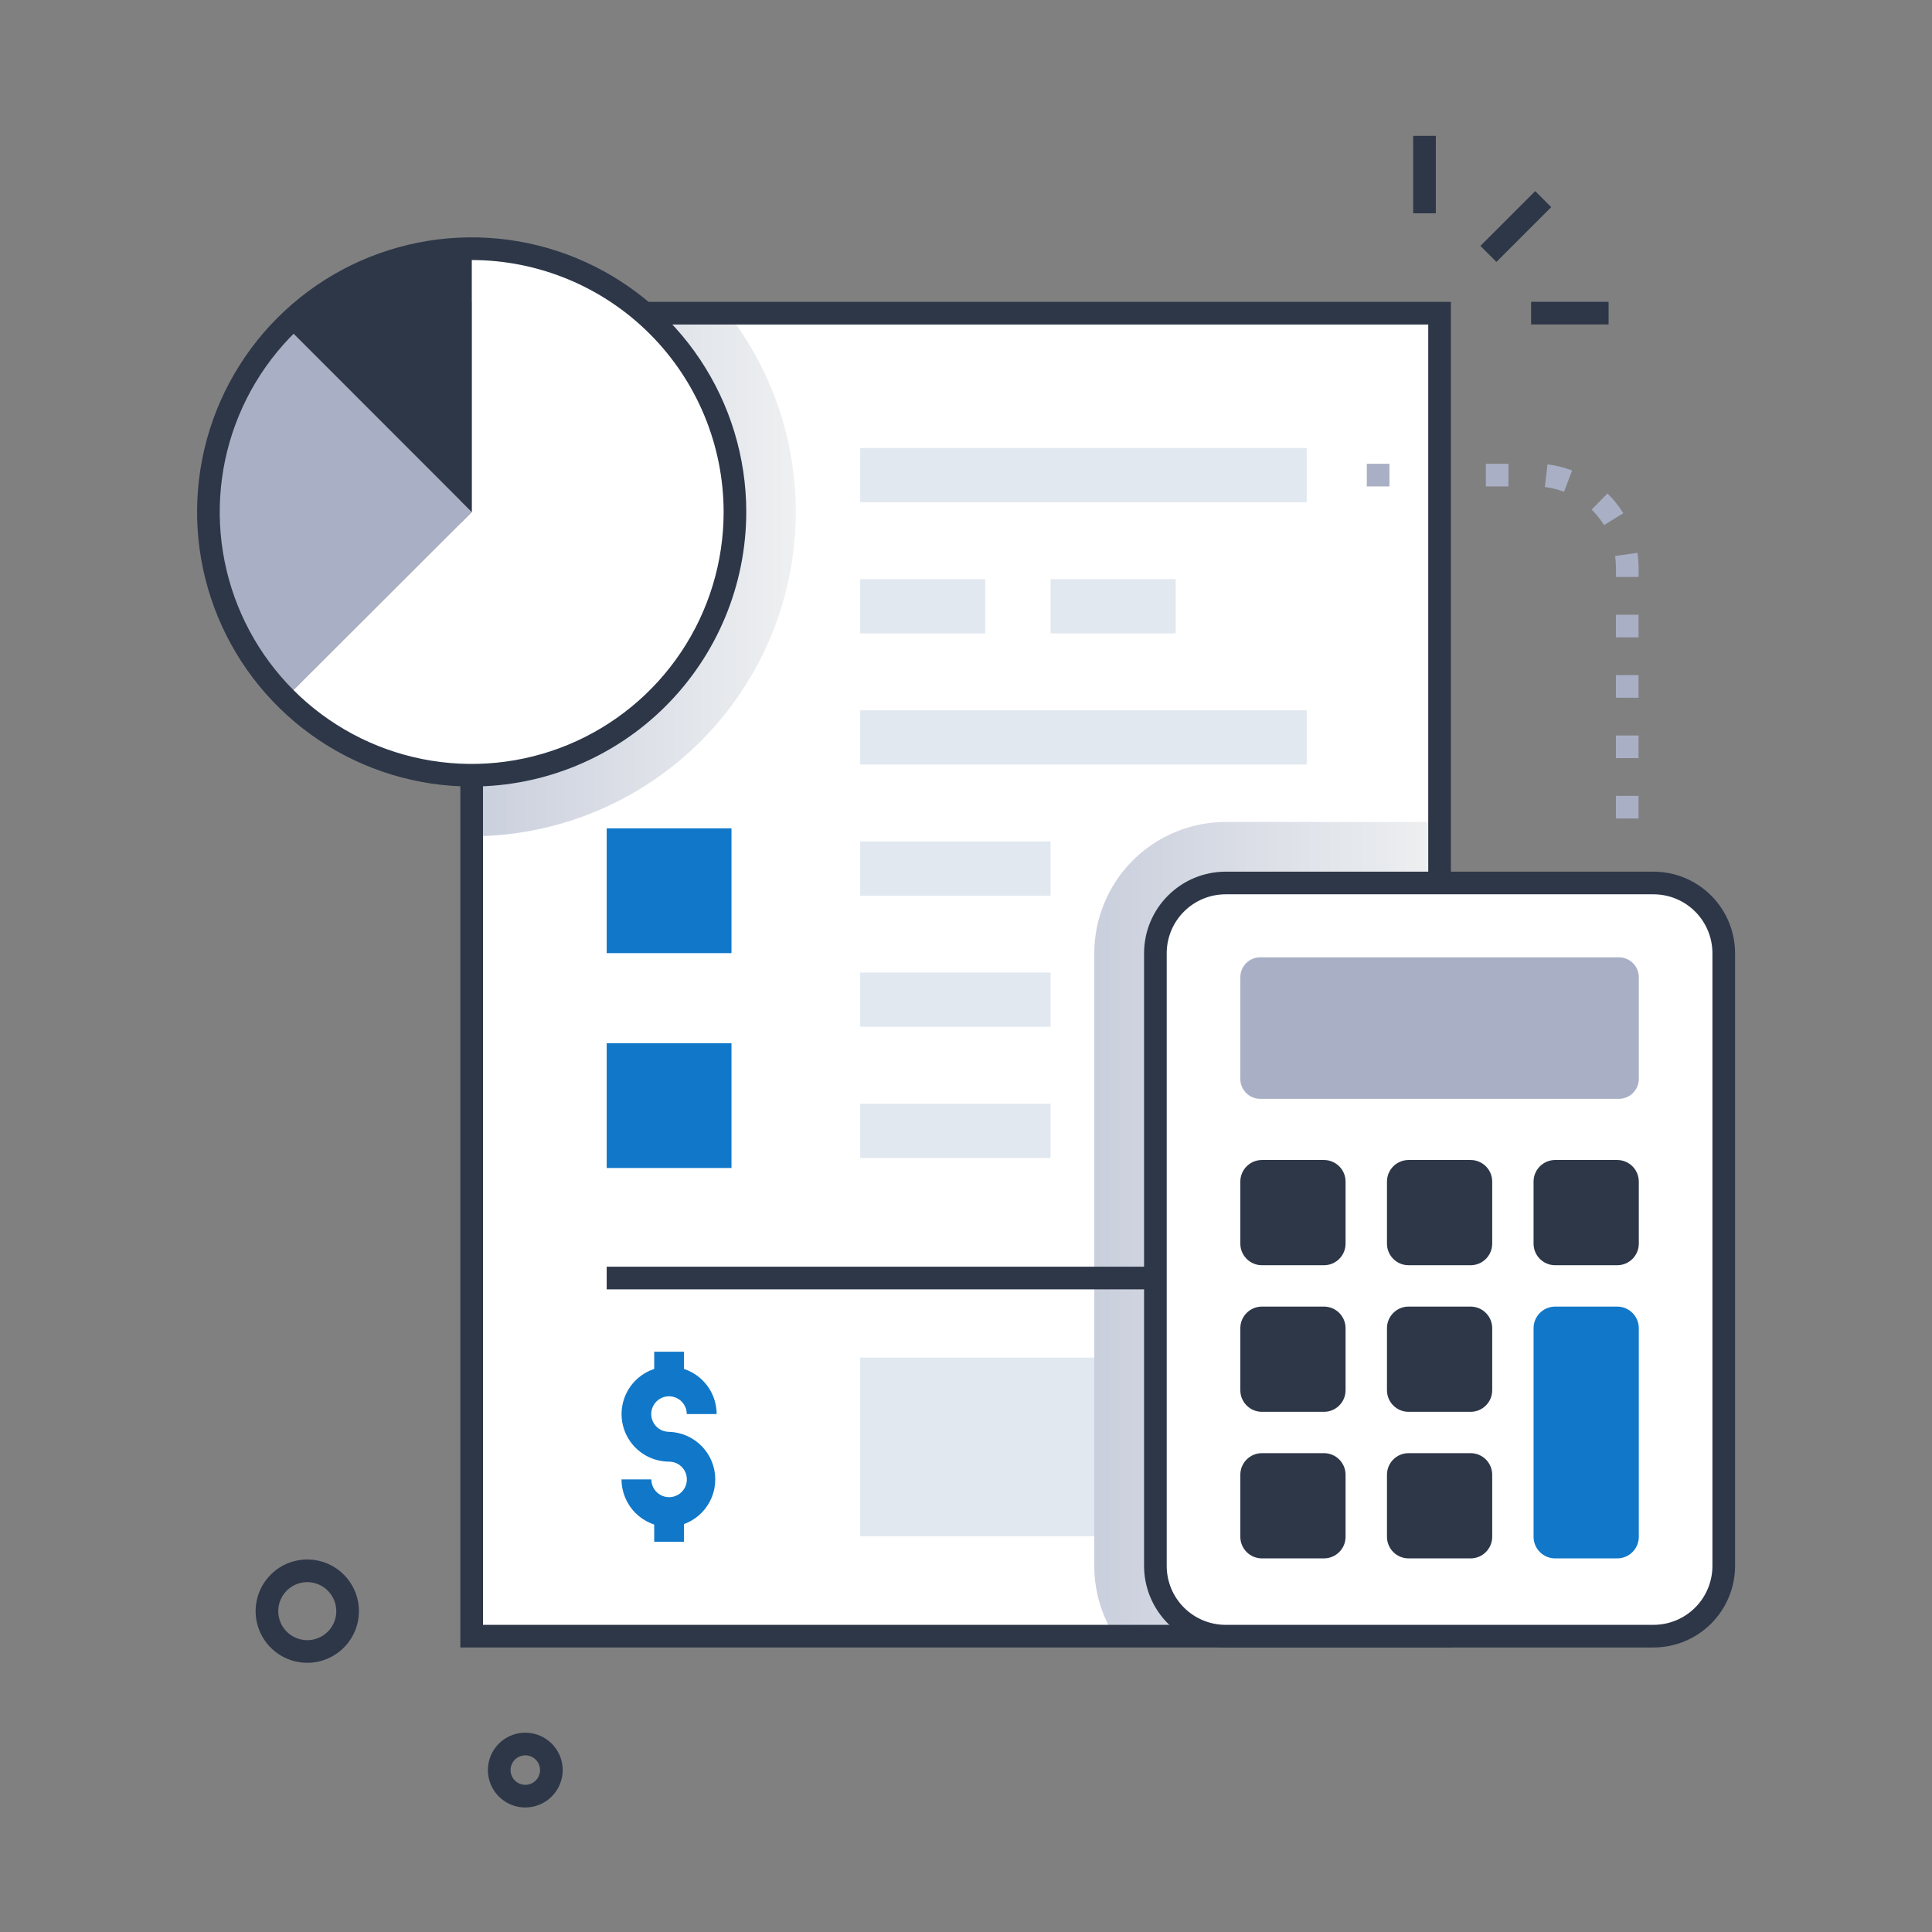 <svg width="250" height="250" viewBox="0 0 250 250" fill="none" xmlns="http://www.w3.org/2000/svg">
<rect x="0" y="0" width="250" height="250" fill="#808080" stroke="none"/>
<path d="M186.279 40.518H61.011V211.719H186.279V40.518Z" fill="white"/>
<path d="M169.092 175.674H111.309V198.789H169.092V175.674Z" fill="#E2E8F0"/>
<path style="mix-blend-mode:multiply" d="M186.279 106.362V211.724H144.253C142.519 209.01 141.599 205.857 141.602 202.637V123.345C141.607 118.842 143.398 114.526 146.581 111.342C149.765 108.158 154.082 106.367 158.584 106.362H186.279Z" fill="url(#paint0_linear_159_922)"/>
<path d="M169.092 91.909H111.309V98.926H169.092V91.909Z" fill="#E2E8F0"/>
<path d="M127.49 74.941H111.309V81.958H127.49V74.941Z" fill="#E2E8F0"/>
<path d="M152.129 74.941H135.947V81.958H152.129V74.941Z" fill="#E2E8F0"/>
<path d="M169.092 57.969H111.309V64.985H169.092V57.969Z" fill="#E2E8F0"/>
<path d="M135.942 108.882H111.309V115.898H135.942V108.882Z" fill="#E2E8F0"/>
<path d="M135.942 125.85H111.309V132.866H135.942V125.85Z" fill="#E2E8F0"/>
<path d="M135.942 142.822H111.309V149.839H135.942V142.822Z" fill="#E2E8F0"/>
<path style="mix-blend-mode:multiply" d="M102.974 66.25C102.966 77.373 98.546 88.038 90.683 95.905C82.82 103.772 72.158 108.199 61.035 108.213V40.527H94.155C99.883 47.877 102.987 56.932 102.974 66.25Z" fill="url(#paint1_linear_159_922)"/>
<path d="M149.507 163.911H78.506V166.841H149.507V163.911Z" fill="#2D3748"/>
<path d="M86.582 197.588C84.95 197.587 83.386 196.938 82.231 195.785C81.077 194.631 80.427 193.067 80.425 191.436H84.282C84.282 191.89 84.417 192.335 84.67 192.713C84.922 193.091 85.282 193.386 85.702 193.56C86.122 193.734 86.585 193.78 87.031 193.691C87.477 193.602 87.887 193.383 88.208 193.062C88.53 192.74 88.749 192.33 88.838 191.884C88.926 191.438 88.881 190.976 88.707 190.555C88.533 190.135 88.238 189.776 87.86 189.523C87.481 189.271 87.037 189.136 86.582 189.136C85.365 189.136 84.176 188.775 83.164 188.099C82.152 187.423 81.364 186.462 80.898 185.338C80.432 184.214 80.311 182.977 80.548 181.783C80.785 180.59 81.371 179.493 82.232 178.633C83.092 177.773 84.188 177.187 85.382 176.949C86.575 176.712 87.812 176.834 88.936 177.299C90.061 177.765 91.022 178.554 91.698 179.565C92.374 180.577 92.734 181.767 92.734 182.983H88.867C88.868 182.528 88.734 182.083 88.482 181.704C88.229 181.325 87.87 181.029 87.45 180.855C87.029 180.68 86.567 180.634 86.12 180.723C85.673 180.811 85.263 181.03 84.941 181.352C84.619 181.674 84.4 182.084 84.311 182.531C84.223 182.978 84.269 183.44 84.444 183.861C84.618 184.281 84.914 184.64 85.293 184.893C85.672 185.145 86.117 185.279 86.572 185.278C88.175 185.323 89.696 185.992 90.814 187.141C91.931 188.29 92.556 189.83 92.556 191.433C92.556 193.036 91.931 194.576 90.814 195.725C89.696 196.875 88.175 197.543 86.572 197.588H86.582Z" fill="#1178C9"/>
<path d="M88.511 174.912H84.653V178.76H88.511V174.912Z" fill="#1178C9"/>
<path d="M88.511 195.659H84.653V199.507H88.511V195.659Z" fill="#1178C9"/>
<path d="M94.653 107.188H78.506V123.335H94.653V107.188Z" fill="#1178C9"/>
<path d="M94.653 134.99H78.506V151.138H94.653V134.99Z" fill="#1178C9"/>
<path d="M187.744 213.184H59.57V39.062H187.744V213.184ZM62.5 210.254H184.814V41.992H62.5V210.254Z" fill="#2D3748"/>
<path d="M61.035 32.183V66.25L36.924 90.332C40.884 94.295 45.76 97.219 51.121 98.847C56.481 100.475 62.16 100.756 67.655 99.665C73.15 98.574 78.291 96.144 82.623 92.592C86.955 89.04 90.344 84.474 92.49 79.299C94.635 74.124 95.472 68.499 94.925 62.924C94.378 57.348 92.465 51.994 89.354 47.334C86.243 42.675 82.032 38.855 77.092 36.212C72.153 33.569 66.637 32.185 61.035 32.183Z" fill="white"/>
<path d="M61.035 66.25V32.183C56.557 32.174 52.121 33.052 47.983 34.764C43.844 36.477 40.086 38.992 36.924 42.163C36.973 42.163 36.133 41.357 61.035 66.25Z" fill="#2D3748"/>
<path d="M36.924 42.163C33.761 45.326 31.251 49.081 29.539 53.214C27.827 57.347 26.946 61.777 26.946 66.25C26.946 70.723 27.827 75.153 29.539 79.286C31.251 83.419 33.761 87.174 36.924 90.337L61.035 66.25C36.133 41.357 36.973 42.139 36.924 42.163Z" fill="#A9AFC4"/>
<path d="M61.035 101.777C54.007 101.777 47.137 99.693 41.294 95.789C35.451 91.884 30.896 86.335 28.207 79.842C25.518 73.349 24.815 66.204 26.186 59.311C27.558 52.419 30.942 46.087 35.912 41.118C40.882 36.149 47.213 32.766 54.106 31.395C60.999 30.025 68.144 30.729 74.636 33.419C81.129 36.109 86.678 40.664 90.582 46.508C94.485 52.352 96.568 59.222 96.567 66.25C96.557 75.67 92.81 84.701 86.148 91.362C79.487 98.022 70.455 101.768 61.035 101.777ZM61.035 33.648C54.587 33.648 48.284 35.56 42.922 39.142C37.561 42.724 33.382 47.816 30.914 53.773C28.447 59.731 27.801 66.286 29.059 72.61C30.317 78.935 33.422 84.744 37.982 89.303C42.541 93.863 48.35 96.968 54.675 98.226C60.999 99.484 67.554 98.838 73.512 96.371C79.469 93.903 84.561 89.725 88.143 84.363C91.726 79.001 93.638 72.698 93.638 66.25C93.629 57.606 90.191 49.319 84.079 43.206C77.966 37.094 69.679 33.657 61.035 33.648Z" fill="#2D3748"/>
<path d="M213.965 114.258H158.594C153.575 114.258 149.507 118.326 149.507 123.345V202.632C149.507 207.65 153.575 211.719 158.594 211.719H213.965C218.983 211.719 223.052 207.65 223.052 202.632V123.345C223.052 118.326 218.983 114.258 213.965 114.258Z" fill="white"/>
<path d="M213.965 213.184H158.594C155.797 213.18 153.116 212.067 151.139 210.091C149.161 208.114 148.047 205.433 148.042 202.637V123.345C148.046 120.547 149.159 117.866 151.137 115.888C153.115 113.91 155.796 112.797 158.594 112.793H213.965C216.763 112.796 219.445 113.908 221.423 115.886C223.401 117.865 224.514 120.547 224.517 123.345V202.637C224.513 205.434 223.4 208.115 221.421 210.092C219.443 212.069 216.762 213.181 213.965 213.184ZM158.594 115.723C156.573 115.724 154.635 116.527 153.206 117.957C151.776 119.386 150.973 121.324 150.972 123.345V202.637C150.974 204.657 151.778 206.594 153.207 208.022C154.636 209.45 156.573 210.253 158.594 210.254H213.965C215.985 210.253 217.922 209.45 219.351 208.022C220.78 206.594 221.584 204.657 221.587 202.637V123.345C221.586 121.324 220.782 119.386 219.353 117.957C217.924 116.527 215.986 115.724 213.965 115.723H158.594Z" fill="#2D3748"/>
<path d="M209.482 123.877H163.076C161.652 123.877 160.498 125.031 160.498 126.455V139.609C160.498 141.033 161.652 142.188 163.076 142.188H209.482C210.906 142.188 212.061 141.033 212.061 139.609V126.455C212.061 125.031 210.906 123.877 209.482 123.877Z" fill="#A9AFC4"/>
<path d="M171.318 150.103H163.296C161.751 150.103 160.498 151.355 160.498 152.9V160.923C160.498 162.468 161.751 163.721 163.296 163.721H171.318C172.864 163.721 174.116 162.468 174.116 160.923V152.9C174.116 151.355 172.864 150.103 171.318 150.103Z" fill="#2D3748"/>
<path d="M190.293 150.103H182.271C180.725 150.103 179.473 151.355 179.473 152.9V160.923C179.473 162.468 180.725 163.721 182.271 163.721H190.293C191.838 163.721 193.091 162.468 193.091 160.923V152.9C193.091 151.355 191.838 150.103 190.293 150.103Z" fill="#2D3748"/>
<path d="M209.263 150.103H201.24C199.695 150.103 198.442 151.355 198.442 152.9V160.923C198.442 162.468 199.695 163.721 201.24 163.721H209.263C210.808 163.721 212.061 162.468 212.061 160.923V152.9C212.061 151.355 210.808 150.103 209.263 150.103Z" fill="#2D3748"/>
<path d="M171.318 169.072H163.296C161.751 169.072 160.498 170.325 160.498 171.87V179.893C160.498 181.438 161.751 182.69 163.296 182.69H171.318C172.864 182.69 174.116 181.438 174.116 179.893V171.87C174.116 170.325 172.864 169.072 171.318 169.072Z" fill="#2D3748"/>
<path d="M190.293 169.072H182.271C180.725 169.072 179.473 170.325 179.473 171.87V179.893C179.473 181.438 180.725 182.69 182.271 182.69H190.293C191.838 182.69 193.091 181.438 193.091 179.893V171.87C193.091 170.325 191.838 169.072 190.293 169.072Z" fill="#2D3748"/>
<path d="M171.318 188.037H163.296C161.751 188.037 160.498 189.29 160.498 190.835V198.857C160.498 200.403 161.751 201.655 163.296 201.655H171.318C172.864 201.655 174.116 200.403 174.116 198.857V190.835C174.116 189.29 172.864 188.037 171.318 188.037Z" fill="#2D3748"/>
<path d="M190.293 188.037H182.271C180.725 188.037 179.473 189.29 179.473 190.835V198.857C179.473 200.403 180.725 201.655 182.271 201.655H190.293C191.838 201.655 193.091 200.403 193.091 198.857V190.835C193.091 189.29 191.838 188.037 190.293 188.037Z" fill="#2D3748"/>
<path d="M209.263 169.072H201.24C199.695 169.072 198.442 170.325 198.442 171.87V198.857C198.442 200.403 199.695 201.655 201.24 201.655H209.263C210.808 201.655 212.061 200.403 212.061 198.857V171.87C212.061 170.325 210.808 169.072 209.263 169.072Z" fill="#1178C9"/>
<path d="M198.654 24.731L191.566 31.82L193.637 33.891L200.725 26.803L198.654 24.731Z" fill="#2D3748"/>
<path d="M185.796 17.578H182.866V27.602H185.796V17.578Z" fill="#2D3748"/>
<path d="M208.149 39.053H198.125V41.982H208.149V39.053Z" fill="#2D3748"/>
<path d="M67.974 233.887C67.017 233.887 66.081 233.603 65.285 233.071C64.49 232.54 63.869 231.784 63.503 230.9C63.137 230.015 63.041 229.042 63.228 228.104C63.414 227.165 63.875 226.303 64.552 225.626C65.229 224.95 66.091 224.489 67.03 224.302C67.968 224.115 68.941 224.211 69.825 224.577C70.71 224.944 71.465 225.564 71.997 226.36C72.529 227.155 72.812 228.091 72.812 229.048C72.811 230.331 72.301 231.561 71.394 232.468C70.487 233.375 69.257 233.885 67.974 233.887ZM67.974 227.139C67.596 227.139 67.227 227.251 66.913 227.46C66.599 227.67 66.354 227.968 66.21 228.317C66.065 228.666 66.028 229.05 66.101 229.42C66.175 229.791 66.357 230.131 66.624 230.398C66.891 230.665 67.231 230.847 67.601 230.92C67.972 230.994 68.355 230.956 68.704 230.812C69.053 230.667 69.351 230.422 69.561 230.109C69.771 229.795 69.883 229.425 69.883 229.048C69.882 228.542 69.68 228.057 69.322 227.699C68.964 227.342 68.48 227.14 67.974 227.139Z" fill="#2D3748"/>
<path d="M39.766 215.166C38.443 215.167 37.149 214.775 36.049 214.041C34.949 213.306 34.091 212.262 33.585 211.04C33.079 209.817 32.947 208.472 33.205 207.175C33.464 205.878 34.101 204.686 35.038 203.751C35.974 202.817 37.166 202.181 38.464 201.924C39.762 201.667 41.106 201.801 42.328 202.309C43.549 202.818 44.593 203.677 45.325 204.778C46.059 205.879 46.448 207.173 46.445 208.496C46.44 210.265 45.734 211.96 44.483 213.21C43.231 214.46 41.535 215.163 39.766 215.166ZM39.766 204.727C39.023 204.726 38.297 204.945 37.68 205.356C37.062 205.767 36.58 206.353 36.294 207.038C36.009 207.723 35.933 208.477 36.076 209.206C36.219 209.934 36.575 210.603 37.099 211.13C37.622 211.656 38.29 212.015 39.017 212.162C39.745 212.309 40.5 212.237 41.186 211.955C41.873 211.673 42.461 211.194 42.875 210.579C43.29 209.963 43.513 209.238 43.516 208.496C43.517 208.002 43.421 207.513 43.233 207.057C43.045 206.6 42.77 206.185 42.421 205.835C42.073 205.485 41.659 205.207 41.204 205.016C40.748 204.826 40.259 204.728 39.766 204.727Z" fill="#2D3748"/>
<path d="M212.031 105.913H209.102V102.983H212.031V105.913ZM212.031 98.101H209.102V95.171H212.031V98.101ZM212.031 90.288H209.102V87.358H212.031V90.288ZM212.031 82.476H209.102V79.546H212.031V82.476ZM212.031 74.663H209.102C209.137 73.755 209.102 72.846 208.999 71.943L211.899 71.533C212.025 72.572 212.069 73.618 212.031 74.663ZM207.559 67.949C207.11 67.217 206.572 66.543 205.957 65.942L208.008 63.852C208.793 64.617 209.48 65.477 210.054 66.411L207.559 67.949ZM202.383 63.638C201.582 63.332 200.748 63.124 199.897 63.018L200.249 60.088C201.339 60.221 202.408 60.486 203.433 60.879L202.383 63.638ZM195.195 62.944H192.266V60.015H195.195V62.944Z" fill="#A9AFC4"/>
<path d="M179.795 60.015H176.865V62.944H179.795V60.015Z" fill="#A9AFC4"/>
<defs>
<linearGradient id="paint0_linear_159_922" x1="141.611" y1="159.043" x2="186.279" y2="159.043" gradientUnits="userSpaceOnUse">
<stop stop-color="#CACFDD"/>
<stop offset="1" stop-color="#EEF0F1"/>
</linearGradient>
<linearGradient id="paint1_linear_159_922" x1="61.016" y1="74.365" x2="102.974" y2="74.365" gradientUnits="userSpaceOnUse">
<stop stop-color="#CACFDD"/>
<stop offset="1" stop-color="#EEF0F1"/>
</linearGradient>
</defs>
</svg>
